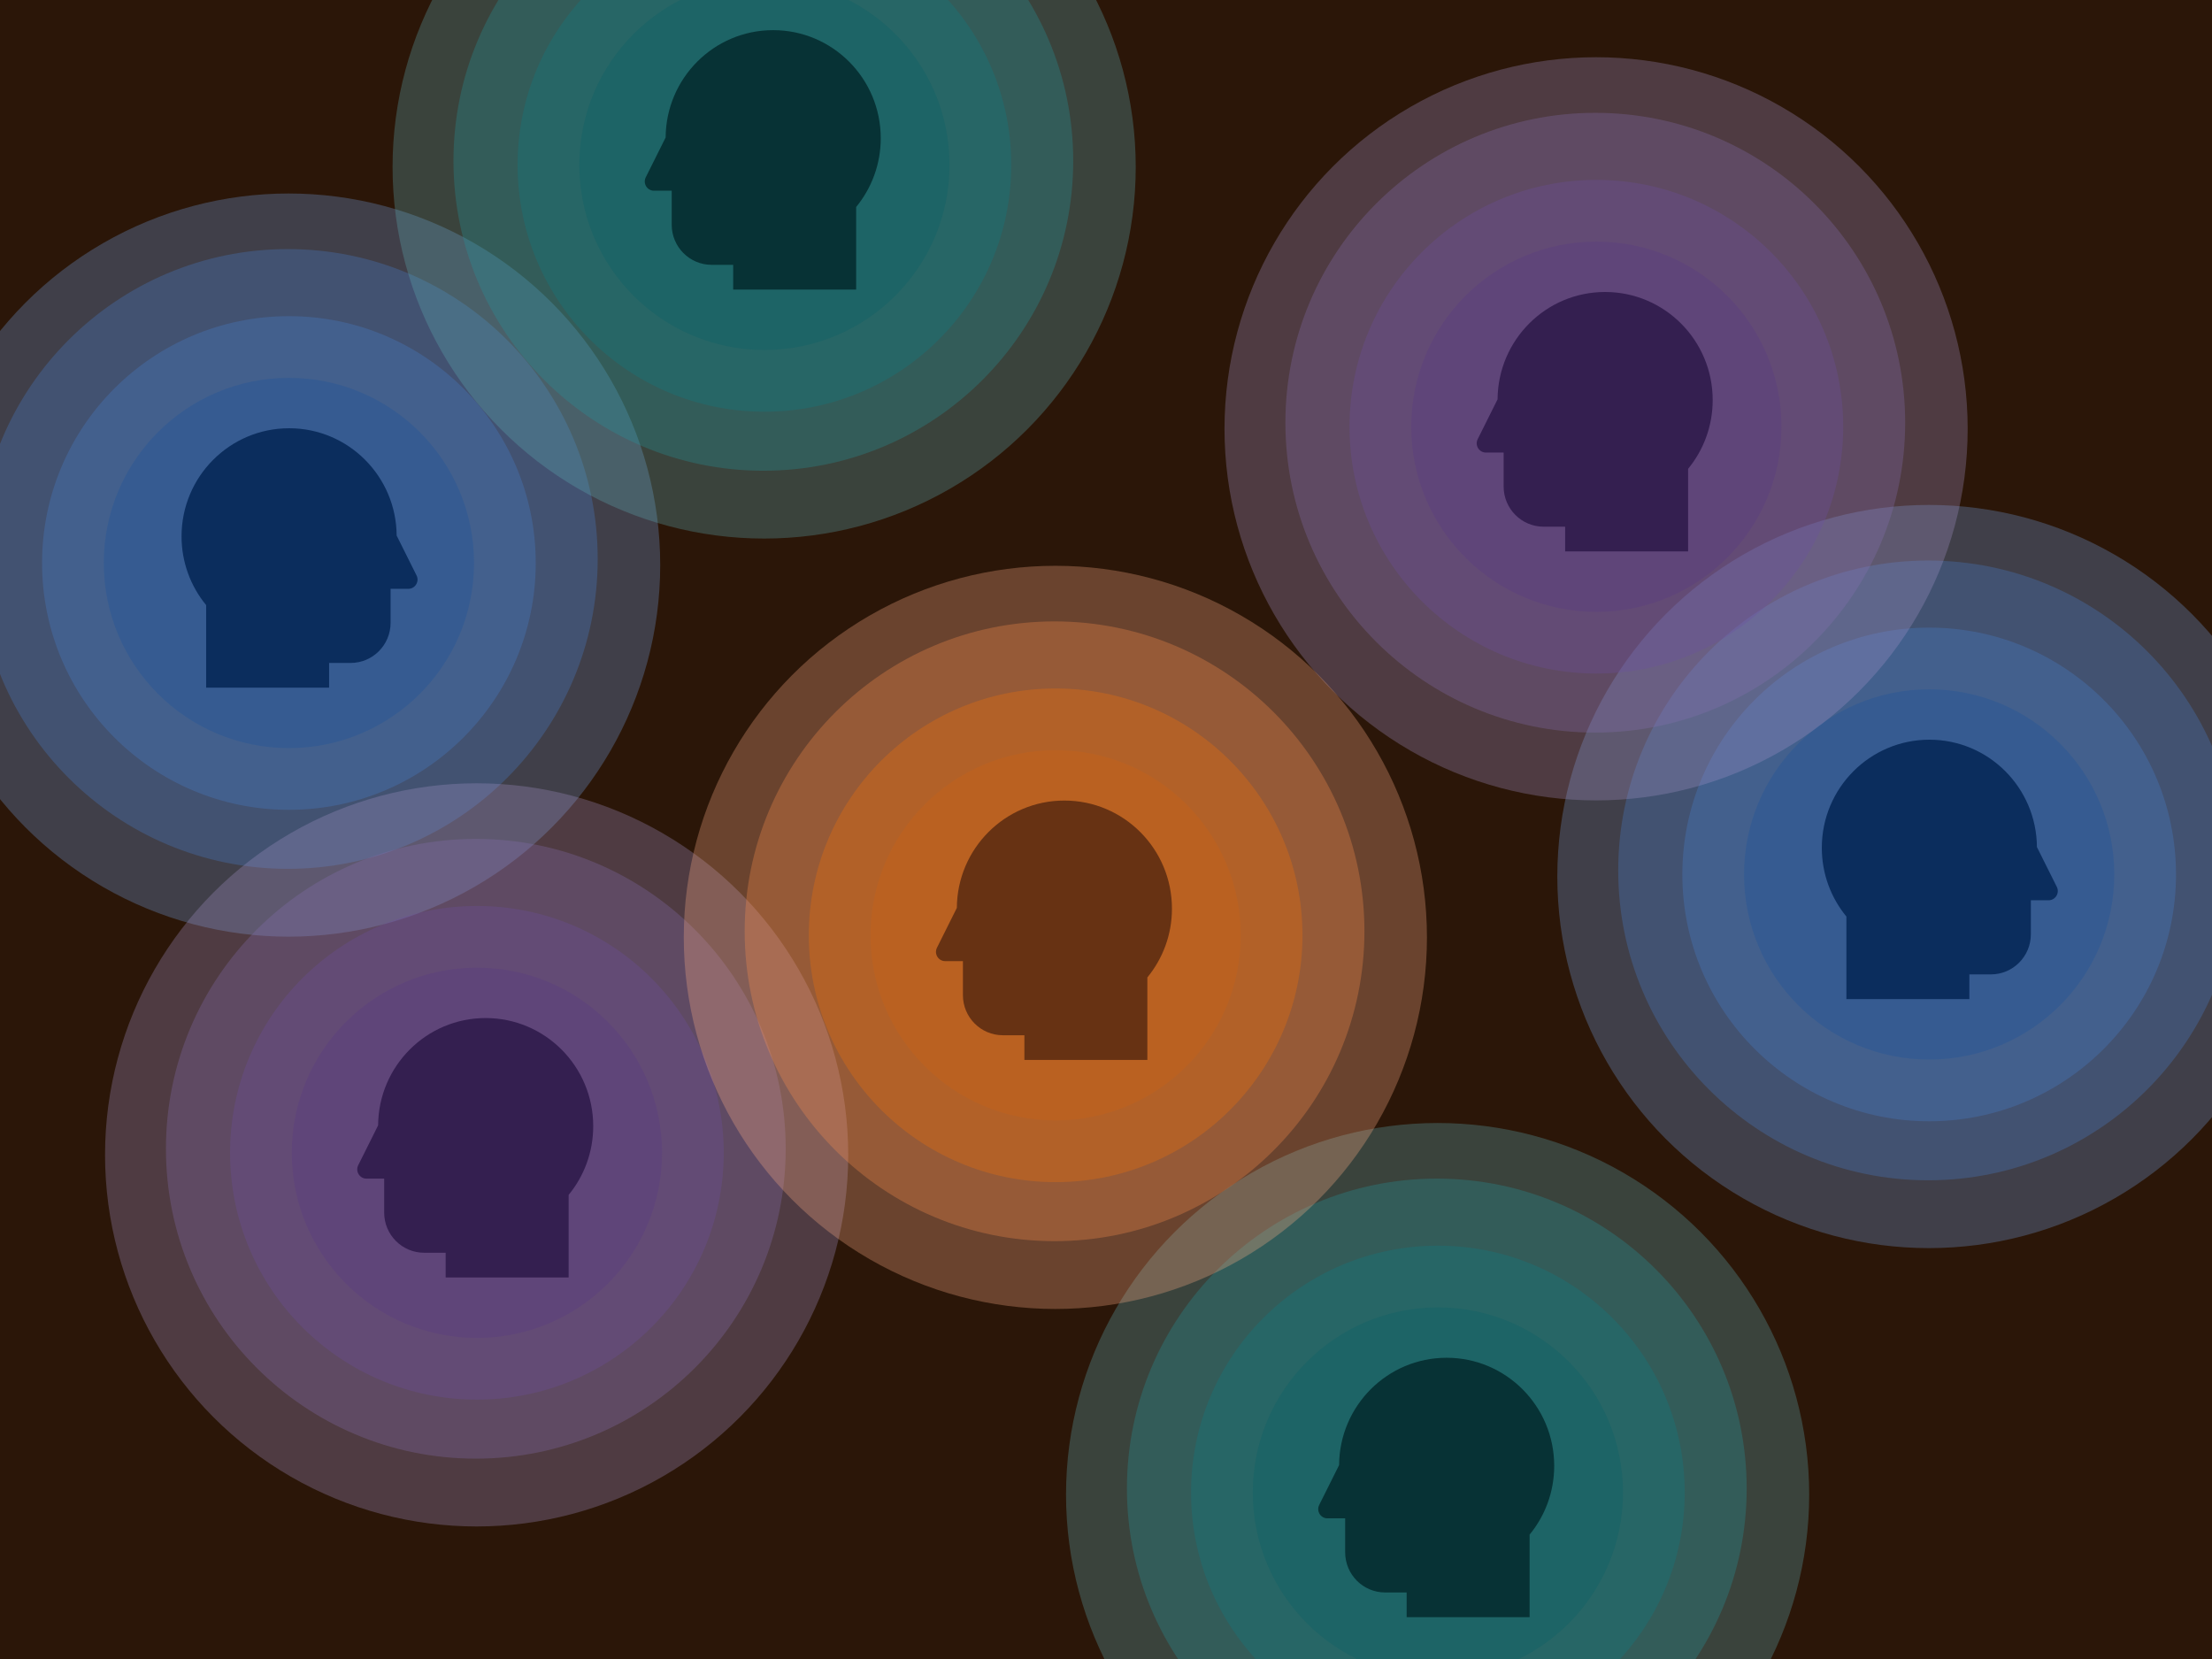 <svg width="400" height="300" viewBox="0 0 400 300" fill="none" xmlns="http://www.w3.org/2000/svg">
<g clip-path="url(#clip0_25_5327)">
<g clip-path="url(#clip1_25_5327)">
<rect width="400" height="300" fill="#2B1608"/>
</g>
<circle opacity="0.3" cx="52.194" cy="102.184" r="67.194" fill="#72A1E0"/>
<circle opacity="0.3" cx="52.047" cy="101.079" r="56.035" fill="#487FCE"/>
<circle opacity="0.3" cx="52.243" cy="101.807" r="44.634" fill="#487FCE"/>
<circle opacity="0.3" cx="52.243" cy="101.807" r="33.475" fill="#1A509B"/>
<path d="M52.286 77.441C62.988 77.441 71.658 86.12 71.729 96.853L75.324 104.053C75.88 105.167 75.073 106.479 73.833 106.479H70.631V112.622C70.631 116.631 67.395 119.882 63.404 119.882H59.513V124.349H37.277V109.424C34.499 106.045 32.83 101.71 32.83 96.986C32.83 86.192 41.541 77.441 52.286 77.441Z" fill="#0B2D5D"/>
<circle opacity="0.3" cx="348.806" cy="158.503" r="67.194" fill="#72A1E0"/>
<circle opacity="0.3" cx="348.661" cy="157.399" r="56.035" fill="#487FCE"/>
<circle opacity="0.3" cx="348.856" cy="158.127" r="44.634" fill="#487FCE"/>
<circle opacity="0.3" cx="348.855" cy="158.126" r="33.475" fill="#1A509B"/>
<path d="M348.899 133.76C359.6 133.76 368.27 142.44 368.341 153.172L371.936 160.372C372.492 161.486 371.686 162.799 370.445 162.799H367.243V168.941C367.243 172.951 364.008 176.201 360.017 176.201H356.125V180.668H333.889V165.743C331.111 162.364 329.442 158.03 329.442 153.305C329.442 142.511 338.153 133.76 348.899 133.76Z" fill="#0B2D5D"/>
<circle opacity="0.3" cx="138.182" cy="30.194" r="67.194" fill="#5EAFB4"/>
<circle opacity="0.3" cx="138.037" cy="29.089" r="56.035" fill="#24979E"/>
<circle opacity="0.3" cx="138.232" cy="29.817" r="44.634" fill="#0D7D85"/>
<circle opacity="0.3" cx="138.231" cy="29.817" r="33.475" fill="#075F65"/>
<path d="M139.81 5.451C129.108 5.451 120.438 14.13 120.367 24.863L116.773 32.063C116.216 33.177 117.023 34.489 118.263 34.489H121.465V40.632C121.465 44.641 124.701 47.891 128.692 47.891H132.583V52.359H154.819V37.433C157.597 34.054 159.267 29.72 159.267 24.996C159.267 14.201 150.556 5.451 139.81 5.451Z" fill="#073235"/>
<circle opacity="0.3" cx="259.966" cy="270.27" r="67.194" fill="#5EAFB4"/>
<circle opacity="0.3" cx="259.819" cy="269.165" r="56.035" fill="#24979E"/>
<circle opacity="0.3" cx="260.015" cy="269.893" r="44.634" fill="#0D7D85"/>
<circle opacity="0.3" cx="260.015" cy="269.893" r="33.475" fill="#075F65"/>
<path d="M261.593 245.527C250.891 245.527 242.221 254.206 242.15 264.939L238.556 272.139C237.999 273.253 238.806 274.565 240.046 274.565H243.248V280.708C243.248 284.717 246.484 287.968 250.475 287.968H254.366V292.435H276.602V277.51C279.38 274.131 281.05 269.796 281.05 265.072C281.05 254.277 272.339 245.527 261.593 245.527Z" fill="#073235"/>
<circle opacity="0.3" cx="86.189" cy="208.838" r="67.194" fill="#A395C9"/>
<circle opacity="0.3" cx="86.043" cy="207.734" r="56.035" fill="#856EB2"/>
<circle opacity="0.3" cx="86.239" cy="208.462" r="44.634" fill="#6B4EA1"/>
<circle opacity="0.3" cx="86.238" cy="208.461" r="33.475" fill="#593883"/>
<path d="M87.817 184.095C77.115 184.095 68.445 192.775 68.374 203.507L64.779 210.707C64.223 211.821 65.03 213.134 66.27 213.134H69.472V219.276C69.472 223.286 72.707 226.536 76.699 226.536H80.59V231.003H102.826V216.078C105.604 212.699 107.273 208.365 107.273 203.64C107.273 192.846 98.562 184.095 87.817 184.095Z" fill="#341F50"/>
<circle opacity="0.3" cx="288.623" cy="77.543" r="67.194" fill="#A395C9"/>
<circle opacity="0.3" cx="288.478" cy="76.44" r="56.035" fill="#856EB2"/>
<circle opacity="0.3" cx="288.673" cy="77.166" r="44.634" fill="#6B4EA1"/>
<circle opacity="0.3" cx="288.673" cy="77.166" r="33.475" fill="#593883"/>
<path d="M290.251 52.8C279.549 52.8 270.88 61.479 270.809 72.212L267.214 79.412C266.658 80.526 267.464 81.838 268.705 81.838H271.907V87.981C271.907 91.99 275.142 95.24 279.133 95.24H283.025V99.708H305.261V84.782C308.039 81.403 309.708 77.069 309.708 72.345C309.708 61.55 300.997 52.8 290.251 52.8Z" fill="#341F50"/>
<circle opacity="0.3" cx="190.842" cy="169.508" r="67.194" fill="#FDAF86"/>
<circle opacity="0.3" cx="190.696" cy="168.405" r="56.035" fill="#FE8F4D"/>
<circle opacity="0.3" cx="190.892" cy="169.132" r="44.634" fill="#F47206"/>
<circle opacity="0.3" cx="190.891" cy="169.132" r="33.475" fill="#CC6313"/>
<path d="M192.47 144.765C181.768 144.765 173.098 153.444 173.027 164.177L169.433 171.377C168.876 172.491 169.683 173.804 170.923 173.804H174.125V179.946C174.125 183.956 177.361 187.206 181.352 187.206H185.243V191.673H207.479V176.748C210.257 173.369 211.926 169.035 211.926 164.31C211.926 153.516 203.215 144.765 192.47 144.765Z" fill="#673213"/>
</g>
<defs>
<clipPath id="clip0_25_5327">
<rect width="400" height="300" fill="white"/>
</clipPath>
<clipPath id="clip1_25_5327">
<rect width="400" height="300" fill="white"/>
</clipPath>
</defs>
</svg>
